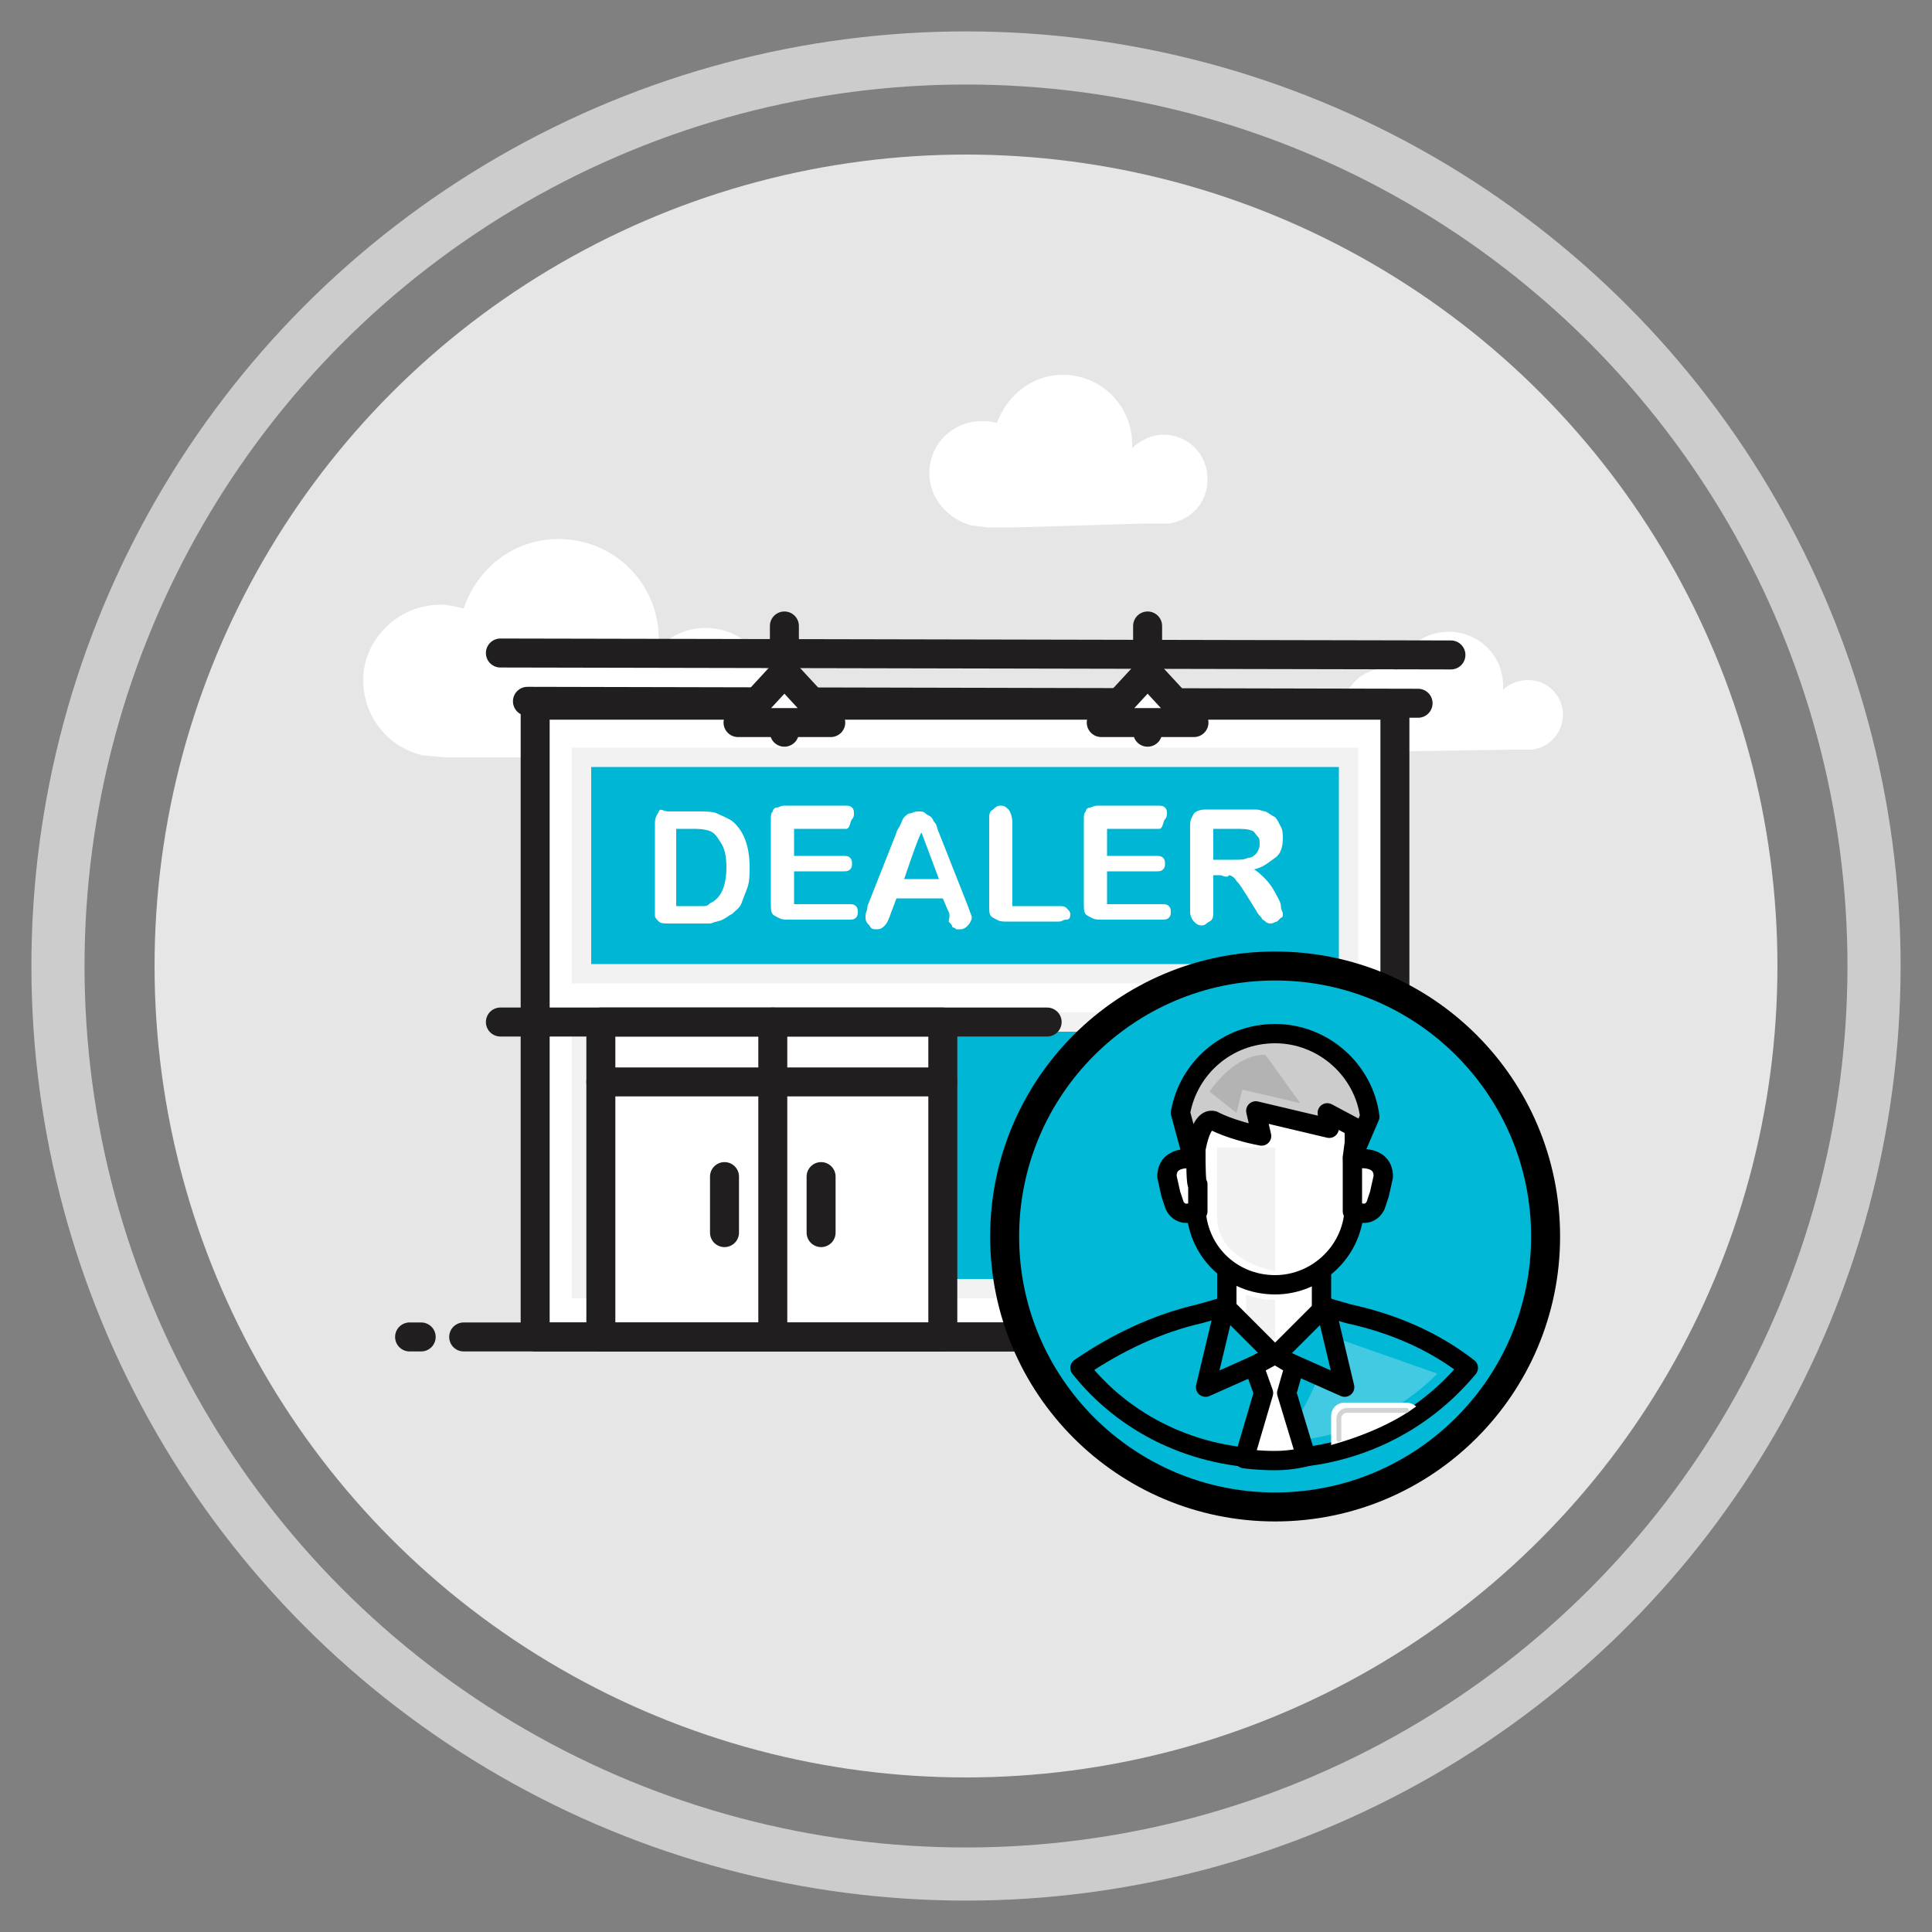 <?xml version="1.0" encoding="utf-8"?>
<!-- Generator: Adobe Illustrator 26.4.1, SVG Export Plug-In . SVG Version: 6.00 Build 0)  -->
<svg version="1.1" id="Page_Screen-Reference" xmlns="http://www.w3.org/2000/svg" xmlns:xlink="http://www.w3.org/1999/xlink"
	 x="0px" y="0px" viewBox="0 0 100 100" style="enable-background:new 0 0 100 100;" xml:space="preserve">
<rect x="0" y="0" width="100" height="100" fill="#808080" stroke="none"/>
<style type="text/css">
	.st0{fill:none;stroke:#CCCCCC;stroke-width:2.75;stroke-miterlimit:10;}
	.st1{fill:#E6E6E6;}
	.st2{fill:#FFFFFF;}
	.st3{fill:#FFFFFF;stroke:#211E1F;stroke-width:1.5;stroke-linecap:round;stroke-linejoin:round;}
	.st4{fill:#00B6D5;stroke:#F2F2F2;stroke-miterlimit:10;}
	.st5{fill:none;stroke:#211E1F;stroke-width:1.5;stroke-linecap:round;stroke-linejoin:round;}
	.st6{fill:#01B8D7;stroke:#000000;stroke-width:1.5;stroke-miterlimit:10;}
	.st7{fill:#01B8D7;stroke:#000000;stroke-linejoin:round;}
	.st8{opacity:0.25;fill:#FFFFFF;enable-background:new    ;}
	.st9{fill:#FFFFFF;stroke:#000000;stroke-linejoin:round;}
	.st10{fill:#CCCCCC;stroke:#000000;stroke-linejoin:round;}
	.st11{fill:#B3B3B3;}
	.st12{fill:#F2F2F2;}
	.st13{fill:#FFFFFF;stroke:#000000;stroke-linecap:round;stroke-linejoin:round;}
	.st14{fill:none;stroke:#D1D3D4;stroke-width:0.25;stroke-linecap:round;stroke-miterlimit:10;}
</style>
<circle class="st0" cx="50" cy="50" r="47"/>
<circle class="st1" cx="50" cy="50" r="42"/>
<path class="st2" d="M35.2,39.2l1.9,0c1.6-0.2,2.8-1.6,2.8-3.3c0-1.9-1.5-3.4-3.4-3.4c-0.9,0-1.8,0.4-2.4,1c0-0.1,0-0.2,0-0.4
	c0-2.9-2.3-5.2-5.2-5.2c-2.3,0-4.2,1.5-4.9,3.6c-0.4-0.1-0.8-0.2-1.2-0.2c-2.2,0-4,1.8-4,3.9c0,1.9,1.3,3.5,3.1,3.9l1.2,0.1
	L35.2,39.2L35.2,39.2z"/>
<path class="st2" d="M52.4,27.3h-1.3l-0.8-0.1c-1.2-0.3-2.2-1.4-2.2-2.7c0-1.5,1.2-2.7,2.7-2.7c0.3,0,0.5,0,0.8,0.1
	c0.5-1.4,1.8-2.5,3.4-2.5c2,0,3.6,1.6,3.6,3.6c0,0.1,0,0.2,0,0.2c0.4-0.4,1-0.7,1.6-0.7c1.3,0,2.3,1,2.3,2.3c0,1.2-0.8,2.1-2,2.3
	l-1.3,0L52.4,27.3L52.4,27.3z"/>
<path class="st2" d="M78.3,38.8l1,0c0.9-0.1,1.6-0.9,1.6-1.8c0-1-0.8-1.8-1.8-1.8c-0.5,0-1,0.2-1.3,0.5c0-0.1,0-0.1,0-0.2
	c0-1.6-1.3-2.8-2.8-2.8c-1.3,0-2.3,0.8-2.7,2c-0.2-0.1-0.4-0.1-0.6-0.1c-1.2,0-2.2,1-2.2,2.2c0,1,0.7,1.9,1.7,2.1l0.7,0L78.3,38.8
	L78.3,38.8z"/>
<rect x="27.7" y="36.5" class="st3" width="44.5" height="32.7"/>
<rect x="30.1" y="52.9" class="st4" width="39.7" height="13.8"/>
<rect x="30.1" y="39.2" class="st4" width="39.7" height="11.2"/>
<rect x="31.1" y="52.9" class="st3" width="17.7" height="16.3"/>
<line class="st5" x1="54.2" y1="52.9" x2="25.9" y2="52.9"/>
<line class="st5" x1="40" y1="68.9" x2="40" y2="52.9"/>
<line class="st5" x1="37.5" y1="60.9" x2="37.5" y2="63.8"/>
<line class="st5" x1="42.5" y1="60.9" x2="42.5" y2="63.8"/>
<line class="st5" x1="24" y1="69.2" x2="75.2" y2="69.2"/>
<line class="st5" x1="21.8" y1="69.2" x2="21.2" y2="69.2"/>
<line class="st5" x1="31.1" y1="56" x2="48.8" y2="56"/>
<g>
	<path class="st2" d="M34.6,42h1.5c0.4,0,0.8,0,1,0.1s0.5,0.2,0.8,0.4c0.6,0.5,0.9,1.3,0.9,2.4c0,0.3,0,0.7-0.1,1s-0.2,0.5-0.3,0.8
		s-0.3,0.4-0.5,0.6c-0.2,0.1-0.3,0.2-0.5,0.3c-0.2,0.1-0.4,0.1-0.6,0.2c-0.2,0-0.5,0-0.7,0h-1.5c-0.2,0-0.4,0-0.5-0.1
		s-0.2-0.2-0.2-0.3s0-0.3,0-0.5v-4.3c0-0.3,0.1-0.4,0.2-0.6S34.3,42,34.6,42L34.6,42z M35,42.9v4h0.9c0.2,0,0.3,0,0.5,0
		c0.1,0,0.2,0,0.3-0.1s0.2-0.1,0.3-0.2c0.4-0.3,0.6-0.9,0.6-1.7c0-0.6-0.1-1-0.3-1.3S37,43.1,36.7,43c-0.3-0.1-0.6-0.1-0.9-0.1
		L35,42.9L35,42.9z"/>
	<path class="st2" d="M43.8,42.9h-2.7v1.4h2.5c0.2,0,0.3,0,0.4,0.1c0.1,0.1,0.1,0.2,0.1,0.3s0,0.2-0.1,0.3c-0.1,0.1-0.2,0.1-0.4,0.1
		h-2.5v1.7h2.8c0.2,0,0.3,0,0.4,0.1c0.1,0.1,0.1,0.2,0.1,0.3s0,0.2-0.1,0.3s-0.2,0.1-0.4,0.1h-3.2c-0.3,0-0.4-0.1-0.6-0.2
		s-0.2-0.3-0.2-0.6v-4.4c0-0.2,0-0.3,0.1-0.4c0-0.1,0.1-0.2,0.2-0.2c0.1,0,0.2-0.1,0.4-0.1h3.1c0.2,0,0.3,0,0.4,0.1s0.1,0.2,0.1,0.3
		s0,0.2-0.1,0.3S44,42.9,43.8,42.9L43.8,42.9z"/>
	<path class="st2" d="M49.1,47.2l-0.3-0.7h-2.4l-0.3,0.8c-0.1,0.3-0.2,0.5-0.3,0.6s-0.2,0.2-0.4,0.2c-0.2,0-0.3,0-0.4-0.2
		c-0.1-0.1-0.2-0.2-0.2-0.4c0-0.1,0-0.2,0-0.2s0.1-0.2,0.1-0.4l1.5-3.8c0-0.1,0.1-0.2,0.2-0.4c0.1-0.2,0.1-0.3,0.2-0.4
		c0.1-0.1,0.2-0.2,0.3-0.2s0.2-0.1,0.4-0.1s0.3,0,0.4,0.1s0.2,0.1,0.3,0.2c0.1,0.1,0.1,0.2,0.2,0.3s0.1,0.3,0.2,0.5l1.5,3.8
		c0.1,0.3,0.2,0.5,0.2,0.6s-0.1,0.3-0.2,0.4s-0.2,0.2-0.4,0.2c-0.1,0-0.2,0-0.2,0s-0.1-0.1-0.2-0.1c0-0.1-0.1-0.2-0.2-0.3
		C49.2,47.3,49.1,47.2,49.1,47.2L49.1,47.2z M46.8,45.5h1.8l-0.9-2.4C47.6,43.1,46.8,45.5,46.8,45.5z"/>
	<path class="st2" d="M52.4,42.6v4.3h2.4c0.2,0,0.3,0,0.4,0.1s0.2,0.2,0.2,0.3s0,0.3-0.2,0.3s-0.2,0.1-0.4,0.1H52
		c-0.3,0-0.4-0.1-0.6-0.2s-0.2-0.3-0.2-0.6v-4.5c0-0.2,0-0.4,0.2-0.5c0.1-0.1,0.2-0.2,0.4-0.2s0.3,0.1,0.4,0.2S52.4,42.3,52.4,42.6
		L52.4,42.6z"/>
	<path class="st2" d="M60,42.9h-2.7v1.4h2.5c0.2,0,0.3,0,0.4,0.1c0.1,0.1,0.1,0.2,0.1,0.3s0,0.2-0.1,0.3c-0.1,0.1-0.2,0.1-0.4,0.1
		h-2.5v1.7h2.8c0.2,0,0.3,0,0.4,0.1c0.1,0.1,0.1,0.2,0.1,0.3s0,0.2-0.1,0.3s-0.2,0.1-0.4,0.1h-3.2c-0.3,0-0.4-0.1-0.6-0.2
		s-0.2-0.3-0.2-0.6v-4.4c0-0.2,0-0.3,0.1-0.4c0-0.1,0.1-0.2,0.2-0.2c0.1,0,0.2-0.1,0.4-0.1h3.1c0.2,0,0.3,0,0.4,0.1s0.1,0.2,0.1,0.3
		s0,0.2-0.1,0.3S60.2,42.9,60,42.9L60,42.9z"/>
	<path class="st2" d="M63.2,45.3h-0.4v1.9c0,0.2,0,0.4-0.2,0.5s-0.2,0.2-0.4,0.2c-0.2,0-0.3-0.1-0.4-0.2c-0.1-0.1-0.2-0.3-0.2-0.5
		v-4.5c0-0.3,0.1-0.4,0.2-0.6c0.1-0.1,0.3-0.2,0.6-0.2h1.9c0.3,0,0.5,0,0.7,0c0.2,0,0.4,0.1,0.5,0.1c0.2,0.1,0.3,0.2,0.5,0.3
		c0.1,0.1,0.2,0.3,0.3,0.5s0.1,0.4,0.1,0.6c0,0.4-0.1,0.8-0.4,1s-0.6,0.5-1.1,0.6c0.2,0.1,0.4,0.3,0.6,0.5c0.2,0.2,0.4,0.5,0.5,0.7
		s0.3,0.5,0.3,0.7s0.1,0.3,0.1,0.4s0,0.2-0.1,0.2c-0.1,0.1-0.1,0.1-0.2,0.2c-0.1,0-0.2,0.1-0.3,0.1c-0.1,0-0.2,0-0.3-0.1
		s-0.2-0.1-0.2-0.2c-0.1-0.1-0.2-0.2-0.3-0.4l-0.5-0.8c-0.2-0.3-0.3-0.5-0.5-0.7c-0.1-0.2-0.3-0.3-0.4-0.3
		C63.6,45.4,63.4,45.4,63.2,45.3L63.2,45.3z M63.9,42.9h-1.1v1.6h1.1c0.3,0,0.5,0,0.7-0.1c0.2,0,0.3-0.1,0.4-0.2
		c0.1-0.1,0.2-0.3,0.2-0.5c0-0.2,0-0.3-0.1-0.4S64.9,43,64.8,43C64.6,42.9,64.3,42.9,63.9,42.9z"/>
</g>
<line class="st5" x1="25.9" y1="33.8" x2="75.1" y2="33.9"/>
<line class="st5" x1="27.3" y1="36.3" x2="73.4" y2="36.4"/>
<g>
	<g>
		<g>
			<line class="st5" x1="40.6" y1="32.4" x2="40.6" y2="34.5"/>
			<line class="st5" x1="40.6" y1="37.5" x2="40.6" y2="37.9"/>
		</g>
		<polygon class="st3" points="40.6,34.8 38.2,37.4 43,37.4 		"/>
	</g>
	<g>
		<g>
			<line class="st5" x1="59.4" y1="32.4" x2="59.4" y2="34.5"/>
			<line class="st5" x1="59.4" y1="37.5" x2="59.4" y2="37.9"/>
		</g>
		<polygon class="st3" points="59.4,34.8 57,37.4 61.8,37.4 		"/>
	</g>
</g>
<g>
	<circle class="st6" cx="66" cy="64" r="14"/>
	<path class="st7" d="M76,70.8c-2.4,2.9-6,4.7-10.1,4.7s-7.7-1.8-10-4.7l0,0c1.9-1.3,4-2.3,6.2-2.8l2.1-0.6h3.5l2.1,0.6
		C72.1,68.5,74.2,69.4,76,70.8L76,70.8L76,70.8z"/>
	<path class="st8" d="M66.2,74v0.6c0,0,4.5,0.2,8.2-3.5L69,69.2C69,69.2,67.4,74.3,66.2,74z"/>
	<path class="st9" d="M68.5,68.9c0,0-0.3,1.3-2.5,1.3s-2.5-1.3-2.5-1.3v-3.8h4.9V68.9z"/>
	<path class="st9" d="M61.9,57.4v5c0,2.3,1.8,4.1,4.1,4.1c2.2,0,4.1-1.8,4.1-4.1v-5L61.9,57.4L61.9,57.4z"/>
	<path class="st10" d="M70.9,57.8c-0.3-2.4-2.4-4.3-4.9-4.3s-4.5,1.8-4.9,4.1l0.7,2.6c0,0,0.2-2.4,1-2.2c0,0,0.9,0.5,2.5,0.8
		l-0.3-1.3l3.8,0.9l-0.1-0.8l1.5,0.8l-0.2,1.5L70.9,57.8L70.9,57.8z"/>
	<path class="st11" d="M65.5,54.6c0,0-1.4-0.2-2.9,1.9l1.4,1.1l0.3-1.2l3,0.7L65.5,54.6L65.5,54.6z"/>
	<path class="st12" d="M66,59.4v6.4c0,0-3-0.5-3-2.8v-3.6L66,59.4L66,59.4z"/>
	<path class="st12" d="M64.5,67v1.7c0,0,0,0.6,1.5,0.6v-2C66,67.2,65.5,67.4,64.5,67z"/>
	<path class="st9" d="M61.9,60c0,0-1.5-0.3-1.5,0.9l0.2,0.9c0,0,0.2,0.6,0.2,0.6c0.1,0.2,0.3,0.4,0.6,0.4c0.2,0,0.6-0.1,0.6-0.1
		l0-1.4C61.9,61.4,61.9,60,61.9,60z"/>
	<path class="st9" d="M70.1,60c0,0,1.5-0.3,1.5,0.9l-0.2,0.9c0,0-0.2,0.6-0.2,0.6c-0.1,0.2-0.3,0.4-0.6,0.4c-0.2,0-0.6-0.1-0.6-0.1
		l0-1.4V60z"/>
	<polygon class="st7" points="66,70.2 62.4,71.8 63.4,67.6 	"/>
	<polygon class="st7" points="66,70.2 69.6,71.8 68.6,67.6 	"/>
	<path class="st13" d="M64.9,70.7l0.5,1.4l-1,3.4c0,0,0.7,0.1,1.6,0.1s1.6-0.2,1.6-0.2l-1-3.3l0.4-1.4L66,70.1L64.9,70.7L64.9,70.7z
		"/>
	<path class="st2" d="M73.3,72.8c-0.1-0.1-0.3-0.2-0.5-0.2h-3.2c-0.4,0-0.7,0.3-0.7,0.7v1.5C68.8,74.8,71.4,74.2,73.3,72.8
		L73.3,72.8z"/>
	<path class="st14" d="M69.3,74.5v-1.1c0-0.2,0.2-0.4,0.4-0.4h3.1"/>
</g>
</svg>
